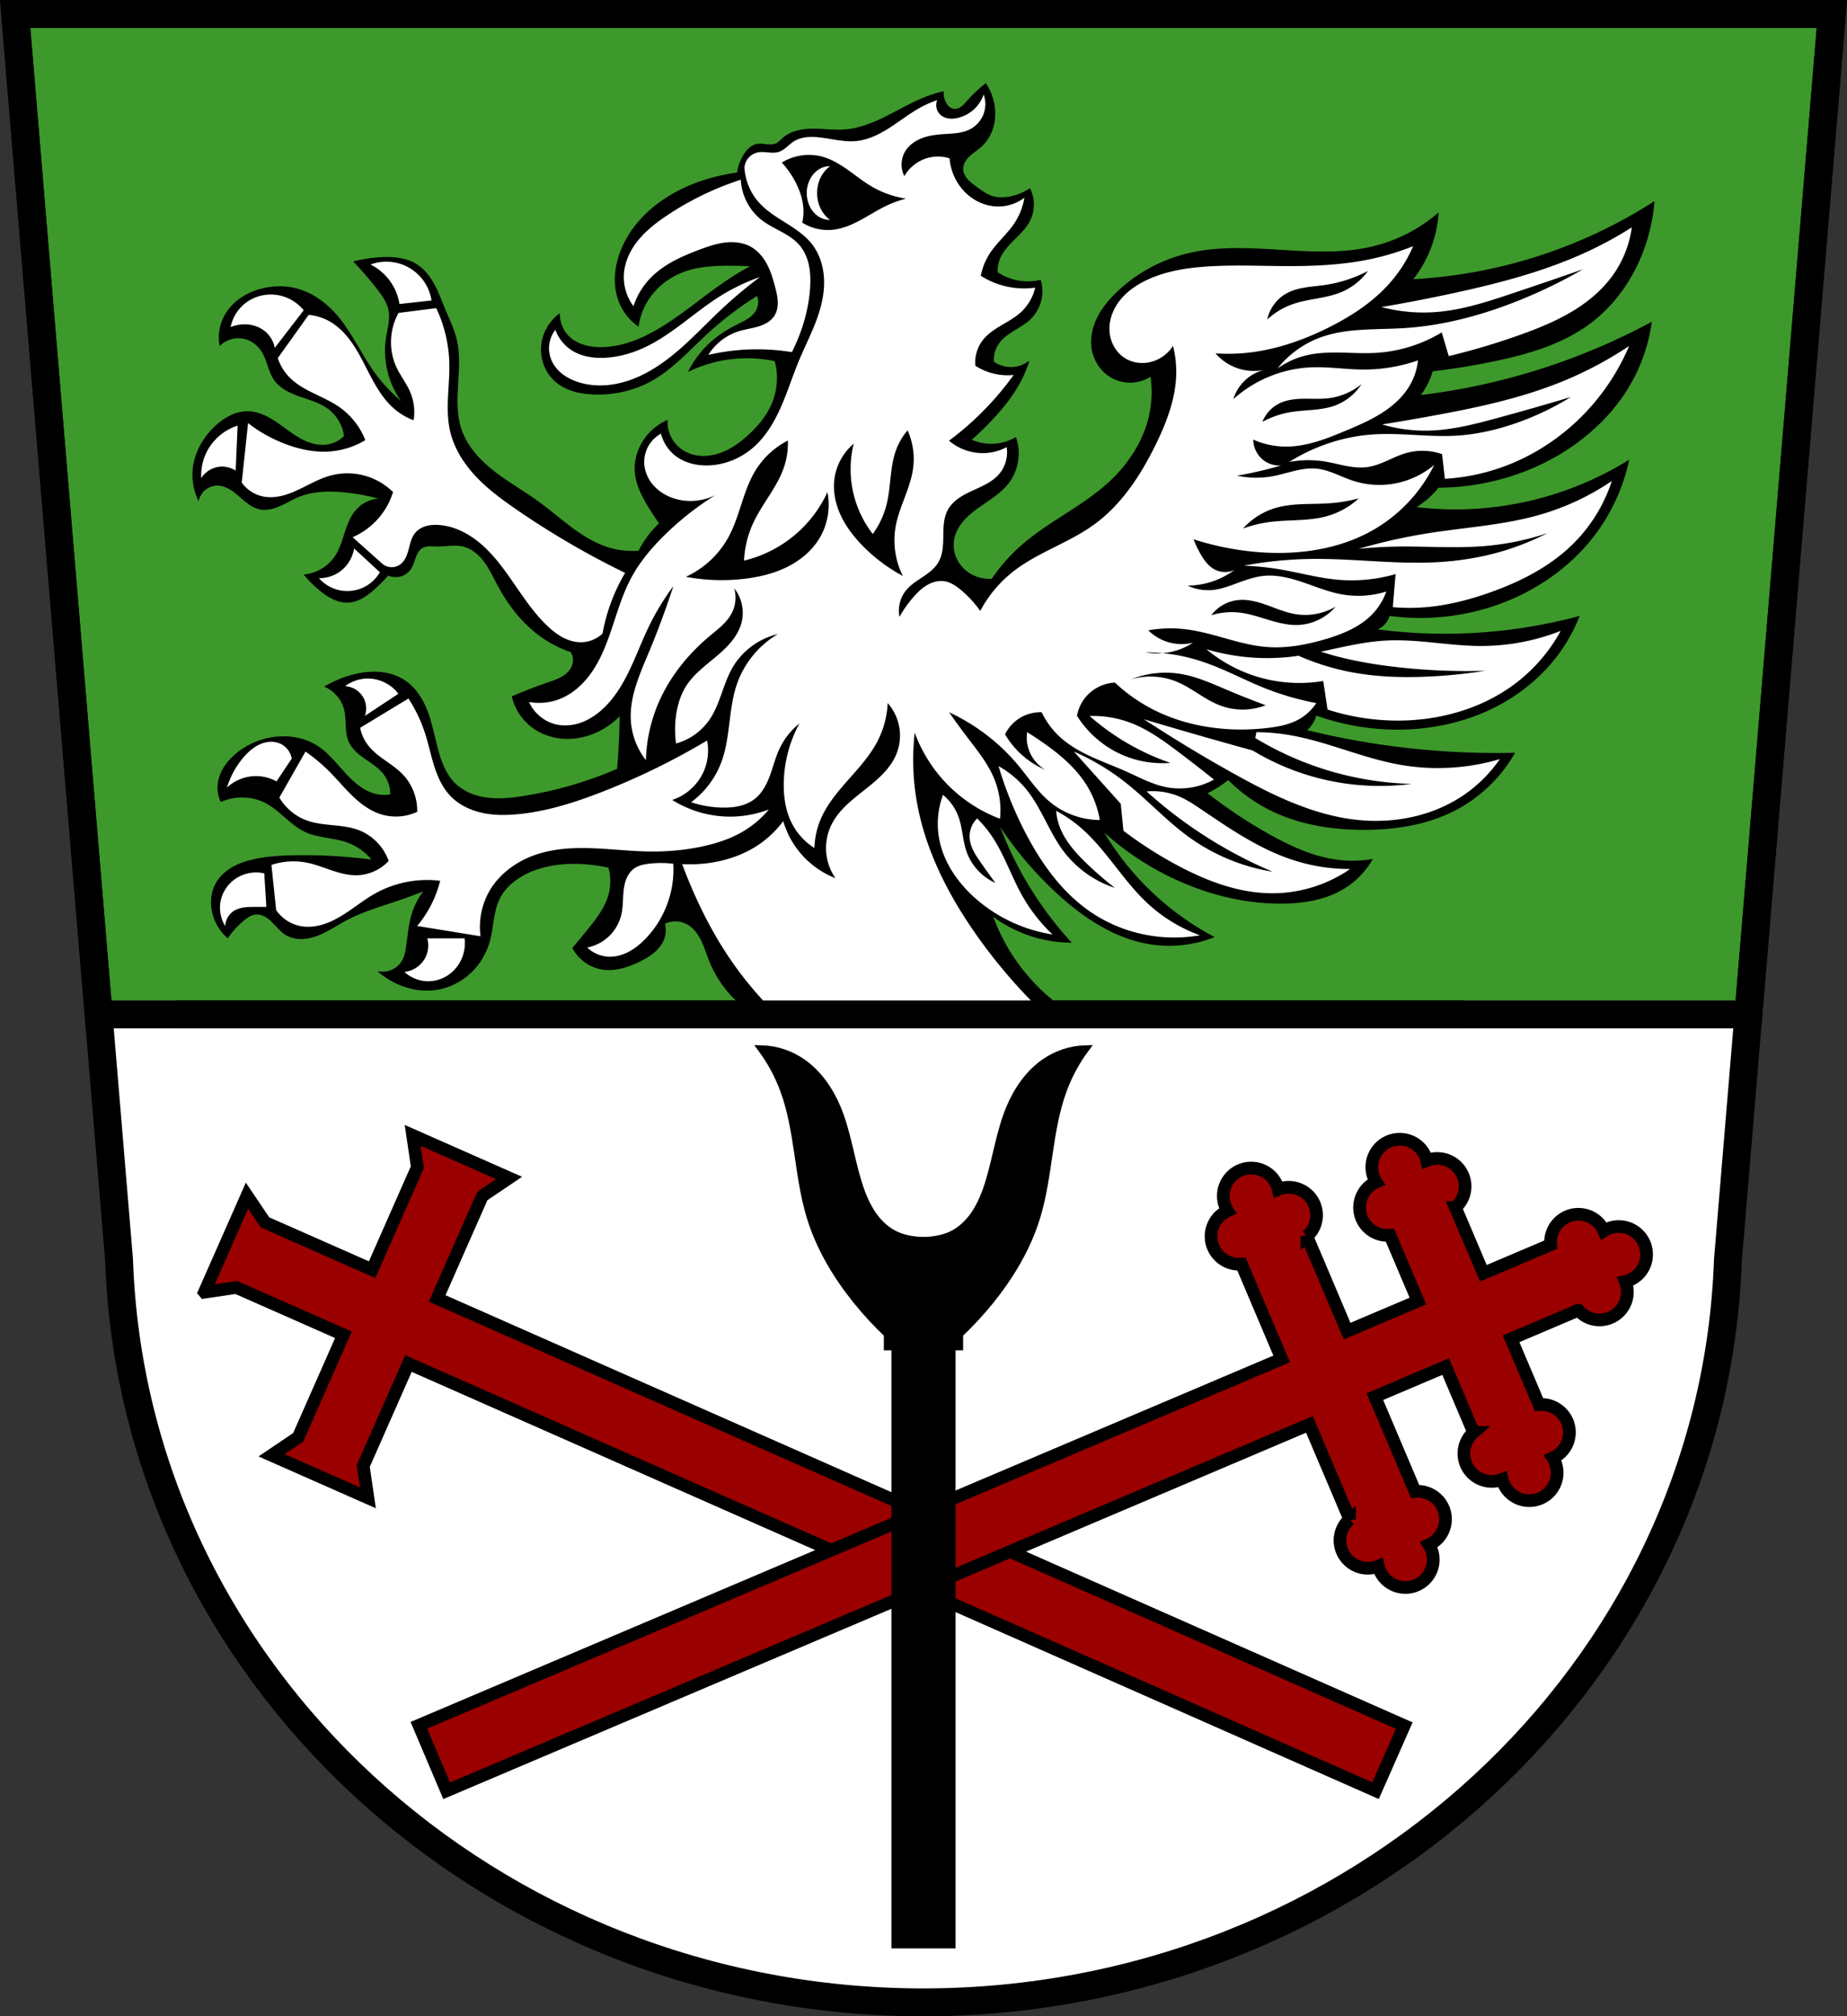 <?xml version="1.0" encoding="UTF-8" standalone="no"?><svg xmlns="http://www.w3.org/2000/svg" width="728.91" viewBox="0 0 728.912 795.221"><rect x="0" y="0" width="728.912" height="795.221" fill="#333333" stroke="none"/><g transform="translate(54.625-81.09)"><path d="m-48.647 86.59l41.01 491.44c5.625 162.97 146.27 292.68 317.46 292.78 171.07-.18 311.76-129.93 317.47-292.78l41.01-491.44h-358.48z" fill="#fff" fill-rule="evenodd"/><g stroke="#000"><g stroke-width="11"><path d="m-48.646 86.59l32.928 394.58h651.1l32.928-394.58h-358.48-358.48z" fill="#3d992b" stroke-linecap="round"/><path d="m-48.647 86.59l41.01 491.44c5.625 162.97 146.27 292.68 317.46 292.78 171.07-.18 311.76-129.93 317.47-292.78l41.01-491.44h-358.48z" fill="none" fill-rule="evenodd"/></g><g transform="translate(765.6 4)" fill="#9b0000" stroke-linecap="round" stroke-width="5"><path d="m-739.53 586.71l12.569-1.845 31.24 13.792 11.03 4.867-2.759 6.25-15.08 34.16-10.53 7.107 6.188 2.731 11.836 5.225 1.989.878 11.837 5.225 6.186 2.731-1.845-12.565 15.08-34.17 2.759-6.25 4.392 1.939 377.27 166.54 11.328-25.662-377.27-166.54-4.392-1.939 2.758-6.248 15.08-34.17 10.527-7.104-6.186-2.731-11.837-5.225-1.989-.878-11.836-5.225-6.188-2.731 1.845 12.569-15.08 34.16-2.758 6.248-11.03-4.867-31.25-13.794-7.104-10.527-2.731 6.186-5.225 11.837-.878 1.989-5.225 11.836-2.731 6.188z"/><path d="m-171.271 567.533a11 11 0 0 0 -14.423 -5.829 11 11 0 0 0 -1.575 .829 11 11 0 0 0 -14.342 -5.668 11 11 0 0 0 -6.645 11.126l-25.696 10.904-.881.374-11.02-25.961a11 11 0 0 0 2.949 -12.626 11 11 0 0 0 -14.262 -5.891 11 11 0 0 0 -.547 -1.69 11 11 0 0 0 -14.423 -5.829 11 11 0 0 0 -5.829 14.423 11 11 0 0 0 .829 1.575 11 11 0 0 0 -5.667 14.344 11 11 0 0 0 11.126 6.645l11.02 25.968-10.214 4.334-4.419 1.875-13.301 5.644-15.872-37.4a11 11 0 0 0 2.949 -12.626 11 11 0 0 0 -14.262 -5.891 11 11 0 0 0 -.547 -1.69 11 11 0 0 0 -14.423 -5.829 11 11 0 0 0 -5.829 14.423 11 11 0 0 0 .829 1.575 11 11 0 0 0 -5.668 14.344 11 11 0 0 0 11.126 6.645l15.875 37.412-340.5 144.49 10.957 25.822 340.5-144.49 15.875 37.412a11 11 0 0 0 -2.952 12.619 11 11 0 0 0 14.254 5.89 11 11 0 0 0 .556 1.69 11 11 0 0 0 14.423 5.829 11 11 0 0 0 5.829 -14.423 11 11 0 0 0 -.835 -1.568 11 11 0 0 0 5.673 -14.35 11 11 0 0 0 -11.129 -6.652l-15.872-37.4 17.721-7.52 10.214-4.334 11.02 25.968a11 11 0 0 0 -2.952 12.619 11 11 0 0 0 14.254 5.89 11 11 0 0 0 .556 1.691 11 11 0 0 0 14.423 5.829 11 11 0 0 0 5.829 -14.423 11 11 0 0 0 -.835 -1.568 11 11 0 0 0 5.673 -14.35 11 11 0 0 0 -11.129 -6.652l-11.02-25.961 26.57-11.275a11 11 0 0 0 12.626 2.949 11 11 0 0 0 5.889 -14.262 11 11 0 0 0 1.69 -.547 11 11 0 0 0 5.829 -14.423z"/></g><path d="m246.06 494.84c3.659 4.952 6.624 10.487 8.768 16.363 5.782 15.85 5.442 33.547 10.363 49.725 3.737 12.284 10.428 23.365 18.332 33.15 3.77 4.666 7.842 9.05 12.156 13.146v4.916h2.989v235.87h22.317v-235.87h2.989v-4.916c4.314-4.095 8.386-8.48 12.156-13.146 7.904-9.784 14.595-20.865 18.332-33.15 4.921-16.178 4.581-33.874 10.363-49.725 2.144-5.876 5.109-11.411 8.768-16.363-5.636.171-11.218 2.031-15.942 5.313-6.179 4.292-10.756 10.876-13.749 18.06-3.86 9.267-5.219 19.473-8.171 29.11-1.393 4.549-3.167 9.02-5.822 12.877-2.655 3.857-6.335 7.08-10.517 8.586-6.04 2.182-13.09 2.182-19.13 0-4.181-1.511-7.861-4.729-10.517-8.586-2.655-3.857-4.429-8.328-5.822-12.877-2.952-9.639-4.311-19.845-8.171-29.11-2.993-7.186-7.571-13.771-13.749-18.06-4.724-3.281-10.306-5.141-15.942-5.313z" stroke-linecap="round" stroke-width="3"/></g><g fill-rule="evenodd"><path d="m240.88 479.92h125.92c-7.84-5.195-14.705-11.855-20.13-19.534-3.866-5.467-7.01-11.446-9.316-17.731 4.629 3.429 9.832 6.082 15.326 7.813 5.05 1.59 10.336 2.404 15.627 2.404-7.119-7.729-13.373-16.255-18.608-25.367-3.713-6.463-6.914-13.22-9.562-20.19 6.309 9.473 13.745 18.2 22.1 25.925 10.68 9.881 23.42 18.353 37.825 20.4 8.288 1.178 16.88.141 24.65-2.975-10.561-5.565-20.22-12.843-28.475-21.462-5.746-5.997-10.817-12.639-15.09-19.762 9.28 8.339 19.957 15.12 31.45 19.975 12.15 5.132 25.27 8.114 38.462 8.07 8.63-.026 17.509-1.433 24.862-5.95 4.659-2.862 8.575-6.925 11.262-11.687-4.341.77-8.793.914-13.175.425-9.73-1.085-18.855-5.23-27.412-9.987-8.629-4.797-16.879-10.273-24.65-16.362 1.387-.679 2.738-1.432 4.046-2.254 1.423-.894 2.794-1.87 4.105-2.922 5.307 5.327 11.576 9.693 18.412 12.825 10.843 4.968 22.923 6.769 34.85 6.8 12.182.032 24.58-1.8 35.487-7.225 10.198-5.073 18.826-13.25 24.437-23.16-16.465.383-32.96-.531-49.28-2.731-11.01-1.484-21.948-3.553-32.743-6.194.92-.823 1.712-1.788 2.338-2.852.534-.907.948-1.885 1.227-2.901 10.621 3.792 21.92 5.678 33.2 5.54 11.723-.143 23.462-2.488 34.16-7.294 10.694-4.806 20.318-12.1 27.47-21.393 3.786-4.917 6.872-10.372 9.137-16.15-14.22 3.822-28.854 6.106-43.562 6.8-12.05.568-24.16.07-36.12-1.487 1.308-.595 2.464-1.519 3.333-2.664.605-.797 1.071-1.7 1.372-2.654 14.312 1.912 29.07.371 42.683-4.457 14.661-5.201 28.04-14.301 37.612-26.562 6.984-8.944 11.894-19.497 14.237-30.6-17.992 11.201-38.764 17.899-59.91 19.318-8.01.537-16.06.33-24.03-.618 1.68-1.026 3.268-2.203 4.739-3.512 1.416-1.261 2.724-2.643 3.903-4.128 11.772-.074 23.526-2.322 34.495-6.597 18.625-7.259 35.18-20.841 43.775-38.887 3-6.297 5.02-13.06 5.95-19.975-16.862 9.08-34.739 16.263-53.19 21.383-12.445 3.453-25.15 5.968-37.971 7.517 1.12-1.487 2.096-3.082 2.909-4.756.718-1.477 1.309-3.02 1.766-4.594 8.21-.971 16.377-2.305 24.469-3.997 13.366-2.794 26.865-6.728 37.793-14.915 9.668-7.243 16.847-17.569 21.04-28.9 2.297-6.21 3.731-12.737 4.25-19.337-14.647 9.423-30.56 16.877-47.17 22.1-15.561 4.891-31.737 7.826-48.02 8.712 2.827-3.61 5.125-7.632 6.8-11.9 1.809-4.61 2.889-9.506 3.187-14.45-7.405 6.449-16.379 11.08-25.925 13.387-11.757 2.838-24.04 2.147-36.11 1.398-12.07-.749-24.34-1.525-36.14 1.152-10.99 2.494-21.3 8.03-29.325 15.937-2.839 2.799-5.414 5.917-7.207 9.478-1.794 3.561-2.777 7.595-2.355 11.56.481 4.52 2.877 8.849 6.587 11.475 2.423 1.715 5.362 2.69 8.329 2.765 2.967.075 5.952-.751 8.458-2.34.736 5.152.519 10.438-.637 15.512-2.302 10.1-8.292 19.14-15.937 26.14-10.309 9.431-23.434 15.294-34 24.437-4.603 3.984-8.686 8.568-12.11 13.6-3.123.221-6.311-.614-8.925-2.337-2.098-1.384-3.826-3.336-4.892-5.611-1.066-2.276-1.46-4.871-1.057-7.351.426-2.631 1.722-5.068 3.413-7.128 1.691-2.06 3.768-3.77 5.927-5.333 4.317-3.126 9.114-5.817 12.335-10.06 3.836-5.059 4.911-12.09 2.762-18.06-2.397 1.401-5.099 2.277-7.862 2.55-3.245.32-6.568-.197-9.562-1.487 2.805-2.501 5.5-5.125 8.07-7.862 4.529-4.816 8.717-10.03 11.687-15.937 1.201-2.388 2.198-4.88 2.975-7.437-2.145 1.712-4.907 2.633-7.65 2.55-2.271-.069-4.517-.817-6.375-2.125-.183-2.558.559-5.172 2.057-7.253 1.496-2.078 3.659-3.57 5.841-4.909 2.183-1.34 4.453-2.587 6.327-4.332 2.105-1.959 3.646-4.516 4.394-7.292.749-2.776.702-5.762-.132-8.513-2.632.653-5.389.798-8.07.425-3.18-.442-6.257-1.614-8.925-3.4-.093-1.672.165-3.363.754-4.931 1.144-3.049 3.451-5.498 5.766-7.788 2.315-2.29 4.741-4.572 6.23-7.468 2.053-3.991 2.053-8.972 0-12.962-2.603 1.763-5.604 2.934-8.712 3.4-1.897.284-3.858.305-5.709-.197-2.631-.713-4.86-2.418-7.04-4.053-1.133-.85-2.283-1.7-3.21-2.771-.926-1.071-1.624-2.401-1.678-3.816-.038-.995.244-1.987.716-2.863.471-.877 1.126-1.645 1.851-2.327 1.45-1.364 3.182-2.398 4.658-3.734 2.05-1.856 3.566-4.277 4.448-6.898.882-2.621 1.141-5.438.864-8.19-.357-3.559-1.611-7.02-3.612-9.987-2.764 2.168-5.328 4.589-7.65 7.225-.633.719-1.255 1.46-2.02 2.039-.764.578-1.699.988-2.655.936-.74-.04-1.45-.357-2.026-.822-.576-.465-1.026-1.074-1.374-1.728-.723-1.357-1.023-2.935-.85-4.462-2.385.538-4.73 1.249-7.01 2.125-5.418 2.079-10.432 5.066-15.619 7.669-5.187 2.603-10.681 4.856-16.468 5.294-4.269.323-8.55-.355-12.831-.307-2.14.024-4.292.231-6.348.825-2.056.594-4.02 1.587-5.583 3.051-.65.609-1.239 1.304-2.01 1.744-.594.338-1.272.509-1.952.57-.68.061-1.366.017-2.045-.053-1.359-.14-2.743-.382-4.078-.092-.986.214-1.896.713-2.673 1.356-.777.643-1.428 1.427-2 2.256-1.573 2.27-2.601 4.914-2.975 7.65-3.223.435-6.419 1.075-9.562 1.912-10.624 2.832-20.788 8.09-28.26 16.15-5 5.396-8.751 12.08-9.987 19.337-.761 4.465-.547 9.153 1.062 13.387 1.529 4.02 4.312 7.557 7.862 9.987.583-4.197 2.203-8.246 4.675-11.687 3.558-4.953 8.847-8.576 14.662-10.412 4.65-1.469 9.575-1.829 14.45-1.912 3.401-.059 6.804.012 10.2.213-2.243 1.191-4.441 2.467-6.587 3.825-9.836 6.223-18.537 14.13-28.475 20.19-7.346 4.479-15.622 7.976-24.22 7.862-2.192-.029-4.394-.296-6.482-.965-2.088-.669-4.062-1.752-5.631-3.285-2.413-2.358-3.761-5.767-3.612-9.137-4.261 3-7.07 7.976-7.437 13.175-.348 4.922 1.513 9.999 5.1 13.387 2.09 1.974 4.696 3.356 7.439 4.218 2.743.862 5.624 1.219 8.498 1.307 7.804.238 15.692-1.536 22.525-5.312 8.296-4.585 14.714-11.842 21.675-18.275 6.168-5.701 12.864-10.83 19.975-15.3.621 1.55.621 3.338 0 4.887-.672 1.678-2.01 3.01-3.51 4.03-1.496 1.015-3.161 1.748-4.777 2.558-4.11 2.059-7.972 4.652-11.262 7.862-3.14 3.063-5.741 6.676-7.65 10.625 5.01-2.457 10.411-4.114 15.937-4.887 6.067-.849 12.282-.633 18.275.637 1.487 5.596 1.03 11.689-1.275 17-1.988 4.581-5.264 8.503-8.925 11.9-3.576 3.318-7.653 6.247-12.325 7.65-2.289.688-4.704.997-7.085.783-2.381-.214-4.727-.962-6.727-2.27-1.945-1.272-3.544-3.067-4.583-5.146-1.039-2.079-1.516-4.435-1.367-6.754-3.418 1.479-6.448 3.843-8.712 6.8-2.952 3.853-4.576 8.757-4.25 13.6.373 5.546 3.173 10.614 6.162 15.3 1.099 1.723 2.232 3.423 3.4 5.1-1.711 1.628-3.278 3.408-4.675 5.312-1.281 1.745-2.419 3.595-3.4 5.525-4.153.299-8.362-.209-12.325-1.487-5.16-1.665-9.824-4.594-14.169-7.838-4.345-3.243-8.431-6.827-12.818-10.01-5.769-4.188-12.04-7.671-17.658-12.05-5.622-4.383-10.692-9.869-12.941-16.634-1.891-5.685-1.658-11.832-1.293-17.812.366-5.98.835-12.08-.62-17.887-.96-3.833-2.725-7.405-4.25-11.05-1.413-3.377-2.631-6.847-4.357-10.08-1.726-3.229-4.02-6.253-7.118-8.199-4.101-2.575-9.19-3.02-14.02-2.762-3.728.197-7.435.767-11.05 1.7 3.39 3.502 6.584 7.193 9.562 11.05 1.976 2.559 3.911 5.314 4.462 8.5.596 3.444-.496 6.922-1.05 10.372-1.4 8.714.784 17.95 5.938 25.12-4-3.362-7.581-7.227-10.625-11.475-5.513-7.693-9.292-16.645-15.725-23.587-4.233-4.568-9.652-8.182-15.725-9.562-4.183-.95-8.587-.82-12.75.213-3.273.812-6.423 2.186-9.136 4.188-2.713 2-4.979 4.644-6.376 7.712-1.531 3.364-1.984 7.21-1.275 10.837 1.423-1.452 3.285-2.469 5.276-2.882 1.991-.413 4.103-.221 5.987.544 2.319.942 4.251 2.733 5.525 4.887 1 1.698 1.609 3.597 2.24 5.466.631 1.869 1.309 3.752 2.435 5.372 1.174 1.689 2.797 3.03 4.57 4.074 1.772 1.043 3.697 1.802 5.639 2.478 3.884 1.353 7.969 2.446 11.253 4.923 3.357 2.532 5.631 6.454 6.162 10.625-1.876 1.865-4.386 3.082-7.01 3.4-2.832.343-5.715-.341-8.316-1.515-2.6-1.174-4.955-2.822-7.261-4.5-2.307-1.679-4.594-3.405-7.104-4.761-2.51-1.355-5.28-2.336-8.132-2.399-2.422-.053-4.833.562-7.02 1.601-2.188 1.039-4.162 2.492-5.941 4.137-4.803 4.442-8.262 10.492-8.925 17-.444 4.356.377 8.834 2.337 12.75.321-1.755 1.29-3.384 2.679-4.503 1.389-1.119 3.187-1.719 4.971-1.659 1.596.054 3.144.619 4.528 1.416 1.384.798 2.62 1.825 3.826 2.873 1.205 1.048 2.39 2.126 3.697 3.045 1.307.918 2.751 1.679 4.312 2.02 2.702.584 5.528-.144 8.06-1.25 2.534-1.107 4.892-2.59 7.451-3.637 5.321-2.178 11.25-2.366 16.98-1.9 4.888.397 9.739 1.248 14.47 2.538-3.299.256-6.48 1.808-8.712 4.25-2.303 2.519-3.535 5.817-4.59 9.06-1.055 3.246-2.01 6.587-3.91 9.425-2.738 4.097-7.412 6.837-12.325 7.225 1.904 2.332 4.04 4.471 6.375 6.375 1.667 1.361 3.446 2.61 5.411 3.488 1.965.878 4.132 1.373 6.276 1.187 1.863-.162 3.657-.833 5.281-1.759 1.624-.926 3.091-2.105 4.494-3.341 1.955-1.723 3.802-3.57 5.525-5.525 1.619.706 3.495.8 5.177.262 1.682-.539 3.154-1.706 4.061-3.221.796-1.329 1.15-2.866 1.689-4.318.27-.726.589-1.438 1.026-2.078.437-.639.997-1.206 1.675-1.579.786-.433 1.697-.589 2.594-.62.897-.031 1.793.056 2.69.079 3.553.091 7.168-.823 10.625 0 3.432.817 6.275 3.275 8.372 6.112 2.097 2.837 3.566 6.077 5.228 9.188 4.229 7.919 9.885 15.212 17.212 20.4 3.58 2.535 7.531 4.546 11.687 5.95.753 1.186 1.061 2.648.85 4.04-.166 1.091-.64 2.123-1.3 3.01-.66.884-1.5 1.624-2.42 2.233-1.839 1.218-3.968 1.909-6.06 2.622-4.852 1.658-9.638 3.511-14.341 5.553 1.121 4.848 3.999 9.27 7.979 12.257 3.976 2.984 8.973 4.508 13.944 4.519 3.434.007 6.859-.684 10.06-1.928 3.984-1.548 7.632-3.957 10.621-7.01-.053 4.111-.195 8.22-.425 12.325-.158 2.808-.357 5.614-.597 8.416-11.819 5.117-24.29 8.725-37.01 10.709-4.7.733-9.487 1.245-14.206.646-4.718-.599-9.405-2.396-12.781-5.746-3.688-3.66-5.49-8.785-6.8-13.812-1.181-4.529-2.061-9.148-3.622-13.561-1.561-4.413-3.873-8.682-7.428-11.727-1.697-1.453-3.651-2.603-5.737-3.4-5.382-2.057-11.435-1.707-17-.212-3.875 1.041-7.605 2.619-11.05 4.675 3.817 1.531 6.825 4.945 7.862 8.925.553 2.124.569 4.344.676 6.537.108 2.192.323 4.43 1.236 6.426 1.295 2.832 3.843 4.87 6.403 6.643 2.56 1.773 5.277 3.443 7.197 5.895 1.787 2.282 2.777 5.176 2.762 8.07-1.613.285-3.275.285-4.887 0-2.545-.449-4.932-1.599-7.04-3.087-2.113-1.488-3.97-3.311-5.721-5.212-3.502-3.802-6.695-8.02-11.03-10.826-4.902-3.174-10.987-4.285-16.787-3.612-5.952.69-11.688 3.226-16.15 7.225-1.808 1.62-3.416 3.485-4.598 5.605-1.182 2.12-1.929 4.505-1.99 6.932-.051 2.047.39 4.104 1.275 5.95 3.127-1.359 6.586-1.948 9.987-1.7 2.5.182 4.972.815 7.225 1.912 2.997 1.46 5.535 3.695 8.05 5.889 2.51 2.194 5.077 4.403 8.104 5.799 5.114 2.357 11.05 2.176 16.362 4.04 3.792 1.328 7.211 3.706 9.775 6.8-10.139-1.325-20.377-1.893-30.6-1.7-5.202.098-10.425.397-15.512 1.487-3.163.678-6.29 1.673-9.08 3.318-2.786 1.645-5.226 3.976-6.649 6.882-1.154 2.358-1.606 5.03-1.487 7.65.231 5.112 2.678 10.09 6.587 13.387 1.774-2.627 3.928-4.997 6.375-7.01.683-.562 1.392-1.1 2.168-1.523.777-.424 1.626-.733 2.507-.814 1.191-.11 2.396.203 3.46.749 1.064.546 1.999 1.316 2.854 2.152 1.71 1.673 3.16 3.65 5.161 4.961 1.83 1.199 4.03 1.764 6.221 1.799 2.187.035 4.362-.442 6.416-1.193 4.109-1.503 7.729-4.068 11.587-6.131 7.086-3.788 14.935-5.861 22.525-8.5 2.647-.92 5.269-1.913 7.862-2.975-2.104 2.801-3.697 5.986-4.675 9.35-1.204 4.141-1.473 8.487-2.125 12.75-.245 1.603-.554 3.222-1.275 4.675-.882 1.777-2.38 3.241-4.177 4.082-1.797.841-3.88 1.054-5.81.593 2.74 2.451 5.924 4.404 9.35 5.737 4.372 1.701 9.171 2.382 13.812 1.7 5.257-.773 10.22-3.304 14.02-7.01 3.451-3.363 5.958-7.676 7.225-12.325 1.496-5.489 1.321-11.466 3.825-16.575 2.343-4.782 6.823-8.246 11.687-10.412 6.094-2.714 12.882-3.611 19.55-3.4 3.931.124 7.85.623 11.687 1.487.93 3.236 1 6.714.213 9.987-1.302 5.384-4.8 9.934-8.287 14.237-2.027 2.501-4.082 4.981-6.162 7.437 2.29 4.44 6.758 7.689 11.687 8.5 5.157.848 10.409-.856 15.09-3.187 2.127-1.06 4.205-2.266 5.965-3.864 1.76-1.597 3.196-3.615 3.81-5.911.444-1.661.444-3.439 0-5.1 2.571-1.252 5.717-1.252 8.287 0 2.658 1.295 4.57 3.77 5.894 6.413 1.324 2.643 2.148 5.504 3.243 8.25 3.175 7.961 8.705 14.965 15.712 19.901"/><path d="m388.2 37.25c-.775 2.279-2.141 4.355-3.928 5.967-1.787 1.612-3.99 2.758-6.336 3.295-1.123.257-2.288.377-3.432.232-1.143-.144-2.267-.562-3.156-1.295-.845-.696-1.459-1.668-1.725-2.73-.265-1.062-.182-2.209.236-3.221-2.198.737-4.334 1.664-6.375 2.764-4.297 2.315-8.138 5.378-12.24 8.02-4.102 2.646-8.61 4.918-13.471 5.363-4.904.449-9.765-.99-14.664-1.488-1.713-.174-3.446-.233-5.152-.002-1.706.232-3.39.765-4.834 1.703-.986.641-1.842 1.456-2.744 2.211-.902.755-1.876 1.462-2.994 1.826-1.322.43-2.748.352-4.133.229-1.384-.124-2.791-.286-4.154-.016-1.399.278-2.702 1.022-3.652 2.086-.95 1.064-1.542 2.442-1.66 3.863.287 5.073 2.347 10.03 5.738 13.813 2.994 3.34 6.894 5.703 10.689 8.092 3.796 2.389 7.621 4.921 10.348 8.482 2.812 3.673 4.279 8.272 4.596 12.887.317 4.615-.472 9.255-1.834 13.676-2.057 6.68-5.392 12.884-8.07 19.338-2.502 6.02-4.439 12.267-7.08 18.229-2.637 5.961-6.06 11.72-10.986 15.984-5.04 4.358-11.613 6.976-18.275 7.01-4.287.023-8.671-1.054-12.11-3.613-2.926-2.176-5.068-5.386-5.951-8.924-2.099 1.148-3.861 2.901-5.02 4.994-1.159 2.093-1.71 4.518-1.568 6.906.134 2.267.885 4.485 2.084 6.414 1.199 1.929 2.838 3.571 4.717 4.848 2.169 1.474 4.653 2.462 7.225 2.975 4.713.94 9.736.256 14.03-1.912-6.946 4.34-13.439 9.406-19.338 15.09-5.473 5.272-10.474 11.132-14.03 17.85-5.151 9.744-7.07 20.906-11.898 30.813-1.719 3.524-3.813 6.887-6.455 9.783-2.642 2.897-5.848 5.32-9.482 6.791-3.88 1.57-8.207 2.02-12.326 1.275 1.974 4.507 6.23 7.944 11.05 8.926 3.383.689 6.95.213 10.158-1.063 3.208-1.276 6.071-3.325 8.541-5.738 4.336-4.237 7.47-9.554 10.07-15.03 2.602-5.476 4.724-11.17 7.354-16.633 2.733-5.679 6.01-11.1 9.775-16.15-2.901 8.91-6.164 17.703-9.775 26.35-3.563 8.529-7.548 17.334-7.01 26.563.329 5.682 2.437 11.248 5.951 15.725.2-7.5 1.793-14.959 4.674-21.887 4.372-10.513 11.664-19.686 20.4-26.988 3.333-2.786 6.999-5.457 8.926-9.35 1.452-2.935 1.762-6.417.85-9.563 2.918 3.635 4.047 8.64 2.975 13.176-.651 2.752-2.054 5.286-3.803 7.508-1.749 2.222-3.84 4.151-5.998 5.979-4.315 3.655-9.03 7.04-12.09 11.801-2.245 3.496-3.471 7.572-4.04 11.688-.504 3.66-.504 7.39 0 11.05 5.303-1.448 10.06-4.824 13.174-9.352 4.272-6.206 5.351-14.1 9.139-20.611 3.823-6.574 10.441-11.46 17.85-13.176-7.49 4.403-13.328 11.547-16.15 19.764-3.411 9.928-2.479 20.981-6.162 30.811-2.339 6.242-6.529 11.78-11.9 15.727 4.102 1.377 8.423 2.097 12.75 2.125 2.172.014 4.356-.149 6.465-.666 2.109-.517 4.147-1.399 5.859-2.734 2.938-2.291 4.736-5.746 6.03-9.24 1.292-3.495 2.172-7.145 3.748-10.521 1.808-3.874 4.522-7.322 7.863-9.988-3.949 7.274-6.086 15.522-6.164 23.799-.05 5.33.774 10.761 3.188 15.514 2.023 3.982 5.144 7.4 8.926 9.775.096-3.785.893-7.552 2.338-11.05 2.449-5.93 6.66-10.936 10.91-15.742 4.25-4.806 8.656-9.591 11.615-15.283 2.421-4.656 3.809-9.843 4.04-15.09 2.388 2.689 4 6.06 4.598 9.605.597 3.547.178 7.259-1.197 10.582-2.421 5.849-7.508 10.11-12.479 14.03-4.97 3.92-10.176 7.943-13.02 13.598-1.675 3.329-2.436 7.113-2.176 10.83.26 3.717 1.54 7.357 3.662 10.42-5.02-1.962-9.575-5.119-13.174-9.137-3.434-3.834-5.996-8.445-7.438-13.387-2.824 3.838-6.349 7.159-10.348 9.75-5.304 3.437-11.401 5.566-17.639 6.588-3.928.643-7.924.857-11.898.637 1.177 3.155 2.43 6.281 3.76 9.375 4.135 9.623 9.01 18.946 14.875 27.625 4.581 6.781 9.756 13.158 15.449 19.04h105.78c-8.841-8.777-16.897-18.343-24.04-28.549-10.912-15.588-19.787-32.96-23.14-51.689-1.631-9.108-1.935-18.453-.9-27.648 2.693 7.361 6.915 14.16 12.32 19.836 5.932 6.229 13.286 11.1 21.338 14.12.541-5.179-.19-10.485-2.105-15.326-2.462-6.223-6.762-11.506-10.818-16.828-2.464-3.233-4.859-6.52-7.186-9.854 4.468 2.076 8.743 4.57 12.75 7.438 5.354 3.832 10.229 8.335 14.449 13.389 4.16 4.981 7.734 10.544 12.75 14.662 5.457 4.48 12.49 7 19.551 7.01-.861-5.05-2.753-9.926-5.525-14.236-3.953-6.145-9.585-11.03-15.512-15.301-2.487-1.793-5.04-3.494-7.65-5.1-.205 1.407-.205 2.843 0 4.25.641 4.386 3.381 8.417 7.225 10.625-2.488-1.059-4.847-2.418-7.01-4.04-3.599-2.692-6.654-6.111-8.926-9.988 1.157-2.374 2.93-4.443 5.1-5.949 2.716-1.885 6.05-2.87 9.35-2.764 1.753 3.681 4.222 7.02 7.227 9.775 7.277 6.674 17.12 9.568 26.14 13.6 5.152 2.305 10.19 5.058 15.725 6.162 6.39 1.275 13.222.201 18.912-2.975-4.692-3.752-9.438-7.434-14.236-11.05-5.783-4.356-11.732-8.662-18.488-11.264-5.196-2-10.798-2.946-16.363-2.762 3.536 3.107 7.306 5.951 11.264 8.5 6.435 4.144 13.371 7.504 20.611 9.986-5.522.445-11.136-.284-16.361-2.125-8.421-2.967-15.776-8.871-20.492-16.453.448-2.508 1.509-4.905 3.066-6.922 2.819-3.65 7.293-5.966 11.9-6.162 4.611 4.337 9.853 8 15.512 10.838 7.941 3.982 16.663 6.318 25.5 7.225 6.496.667 13.07.571 19.551-.213 4.191-.506 8.432-1.329 12.11-3.398 2.734-1.538 5.09-3.746 6.801-6.375-7.195-1.344-14.254-3.411-21.04-6.162-6.526-2.647-12.786-5.919-19.338-8.5-3.735-1.471-7.562-2.717-11.475-3.613-2.901-.664-5.846-1.129-8.809-1.404-2.235.19-4.494.095-6.703-.295 2.238-.015 4.475.088 6.703.295 2.222-.188 4.42-.66 6.521-1.408 1.923-.685 3.765-1.598 5.475-2.713-2.917.717-6.01.717-8.926 0-3.273-.804-6.318-2.512-8.711-4.887 4.831-.861 9.789-1.01 14.662-.426 10.957 1.302 21.295 6.203 32.3 7.01 7.593.559 15.211-.863 22.525-2.977 7.124-2.059 14.318-4.954 19.338-10.412 2.252-2.449 3.999-5.36 5.1-8.5-5.745 1.799-11.932 2.167-17.85 1.063-5.188-.968-10.1-3.03-15.09-4.723-4.998-1.694-10.256-3.041-15.506-2.502-4.115.422-8.01 1.981-11.9 3.4-2.556.934-5.159 1.819-7.863 2.125-3.469.392-7.04-.205-10.199-1.701 3.168-.021 6.332-.523 9.35-1.486 3.274-1.045 6.374-2.632 9.137-4.676-2.463 1.15-5.464 1.069-7.861-.213-2.328-1.245-3.971-3.462-5.313-5.736-1.16-1.967-2.156-4.03-2.975-6.162 8.399 2.719 17.12 4.435 25.924 5.1 15.568 1.175 31.754-1.1 45.26-8.926 10.208-5.913 18.603-14.909 23.799-25.5-4.384 3.683-9.721 6.222-15.346 7.295-5.624 1.073-11.521.68-16.953-1.131-4.69-1.563-9.107-4.177-14.03-4.676-2.946-.299-5.918.184-8.799.869-2.881.685-5.714 1.573-8.627 2.105-4.629.846-9.424.773-14.03-.213 3.135-.545 6.255-1.182 9.352-1.912 2.709-.638 5.402-1.347 8.07-2.125-2.397.186-4.852-.504-6.801-1.912-2.612-1.887-4.242-5.065-4.25-8.287 3.866 1.738 8.09 2.683 12.326 2.762 8.482.158 16.618-3.087 24.437-6.375 4.818-2.026 9.645-4.101 14.05-6.912 4.406-2.811 8.407-6.413 11.02-10.938 1.728-2.989 2.822-6.343 3.188-9.775-6.95 2.421-14.314 3.649-21.674 3.613-6.951-.034-13.883-1.183-20.826-.85-11.163.536-22.09 5.05-30.387 12.537 1.062-3.458 3.255-6.56 6.162-8.713 1.951-1.445 4.214-2.466 6.588-2.975-3.058.74-6.292.74-9.35 0-4.02-.973-7.718-3.236-10.412-6.375 4.105.276 8.232.205 12.324-.213 11.431-1.166 22.466-5.02 32.725-10.199 8.833-4.456 17.27-9.993 23.799-17.426 3.776-4.299 6.873-9.194 9.139-14.449-5.435 2.18-11.06 3.888-16.787 5.1-11.01 2.328-22.325 2.808-33.576 2.762-10.558-.044-21.13-.545-31.662.213-7.947.572-15.963 1.898-23.16 5.313-3.736 1.772-7.25 4.127-9.947 7.262-2.698 3.134-4.539 7.095-4.715 11.227-.102 2.405.364 4.841 1.418 7.01 1.053 2.165 2.699 4.049 4.744 5.318 3.186 1.977 7.251 2.366 10.838 1.275 3.309-1.01 6.23-3.236 8.07-6.162.9 3.535 1.33 7.19 1.275 10.838-.147 9.81-3.76 19.238-8.07 28.05-5.923 12.1-13.522 23.772-24.438 31.662-9.969 7.207-22.2 10.895-31.875 18.488-5.341 4.19-9.789 9.512-12.963 15.512-2.172-3.082-4.752-5.876-7.65-8.287-1.874-1.559-3.971-2.997-6.375-3.4-2.318-.389-4.727.238-6.775 1.391-2.048 1.153-3.772 2.803-5.336 4.559-2.201 2.471-4.129 5.185-5.738 8.08-.731-3.618.231-7.541 2.551-10.412 1.78-2.203 4.235-3.733 6.588-5.309 2.353-1.575 4.716-3.307 6.162-5.742.911-1.535 1.414-3.285 1.676-5.05.262-1.766.29-3.555.313-5.34.023-1.785.04-3.576.275-5.346.235-1.769.696-3.526 1.561-5.088 1.01-1.818 2.529-3.311 4.227-4.51 1.697-1.199 3.573-2.123 5.461-2.99 3.776-1.735 7.786-3.378 10.5-6.525 2.481-2.877 3.601-6.878 2.975-10.625-2.617 1.387-5.541 2.192-8.5 2.338-5.134.254-10.34-1.535-14.236-4.889 3.634-2.702 7.112-5.611 10.412-8.711 5.569-5.232 10.631-11.01 15.09-17.213-2.481.256-5 .111-7.438-.426-2.712-.598-5.316-1.683-7.65-3.188-.365-3.612.725-7.35 2.975-10.199 1.91-2.419 4.548-4.146 7.199-5.717 2.652-1.571 5.393-3.05 7.676-5.121 2.841-2.578 4.872-6.04 5.738-9.775-2.886.398-5.827.398-8.713 0-4.519-.623-8.9-2.228-12.75-4.674.607-3.172 1.843-6.224 3.613-8.926 2.762-4.214 6.752-7.505 9.563-11.688 2.055-3.059 3.442-6.563 4.04-10.199-2.51 1.917-5.568 3.11-8.713 3.4-3.415.315-6.905-.434-9.941-2.029-3.036-1.595-5.616-4.02-7.484-6.896-1.935-2.98-3.114-6.445-3.398-9.986-1.982-.631-4.095-.851-6.164-.639-4.813.493-9.308 3.437-11.686 7.65-1.519-2.956-1.438-6.677.211-9.563 1.452-2.541 3.975-4.345 6.705-5.398 2.73-1.053 5.676-1.417 8.596-1.613 3.549-.239 7.254-.279 10.412-1.914 2.382-1.233 4.291-3.352 5.27-5.85.978-2.497 1.017-5.35.107-7.873m-68.867 23.834c1.717.004 3.432.225 5.092.67 3.712.995 7.06 3.03 10.197 5.248 3.138 2.218 6.135 4.649 9.453 6.588 4.141 2.419 8.749 4.04 13.494 4.736-2.687.694-5.307 1.646-7.813 2.84-3.534 1.685-6.822 3.839-10.271 5.689-3.45 1.851-7.137 3.417-11.04 3.781-4.114.384-8.346-.633-11.838-2.842.367-1.628.528-3.302.475-4.971-.115-3.625-1.233-7.168-2.842-10.418-1.491-3.01-3.41-5.809-5.682-8.285 3.206-2 6.991-3.045 10.77-3.037m8.111 4.457a9.056 10.594 0 0 0 -9.055 10.594 9.056 10.594 0 0 0 9.055 10.596 9.056 10.594 0 0 0 .166 -.008 10.585 12.37 0 0 1 -5.139 -10.588 10.585 12.37 0 0 1 5.131 -10.584 9.056 10.594 0 0 0 -.158 -.01m-35.09 5.33c-10.277 3.32-20.09 8.07-29.07 14.07-4.089 2.73-8.04 5.754-11.186 9.533-3.144 3.78-5.453 8.387-5.852 13.287-.373 4.587.988 9.295 3.752 12.975 1.371-4.14 3.687-7.965 6.721-11.1 5.274-5.445 12.432-8.61 19.537-11.254 3.234-1.203 6.53-2.335 9.957-2.736 3.427-.401 7.03-.023 10.05 1.643 2.823 1.557 4.972 4.147 6.475 7 1.502 2.853 2.409 5.976 3.217 9.1.478 1.845.926 3.715.988 5.619.063 1.905-.285 3.866-1.301 5.479-.693 1.1-1.676 2-2.775 2.695-1.099.694-2.313 1.189-3.557 1.568-2.487.76-5.094 1.074-7.58 1.834-5.01 1.532-9.426 4.927-12.191 9.377 5.892-1.362 11.928-2.096 17.975-2.188 5.02-.076 10.05.29 15.01 1.094 1.304-2.585 2.454-5.248 3.439-7.971 2.038-5.631 3.376-11.531 3.75-17.508.184-2.944.132-5.922-.482-8.807-.615-2.885-1.815-5.682-3.738-7.918-1.946-2.262-4.538-3.861-7.158-5.289-2.62-1.428-5.328-2.733-7.689-4.557-4.891-3.779-8-9.769-8.285-15.943m351.63 18.777c-5.327 3.388-10.866 6.441-16.574 9.137-16.688 7.88-34.669 12.637-52.699 16.576-9.799 2.141-19.649 4.053-29.537 5.736 7.186 1.891 14.696 2.541 22.1 1.912 10.06-.854 19.753-4.02 29.324-7.225 9.368-3.134 18.719-6.322 28.05-9.563-8.649 4.999-17.68 9.337-26.988 12.963-13.887 5.41-28.477 9.246-43.35 10.199-11.293.724-22.983-.159-33.574 3.826-6.484 2.44-12.282 6.675-16.576 12.11 3.318-2.376 7.09-4.116 11.05-5.1 9.04-2.244 18.543-.511 27.838-1.063 9.125-.541 18.11-3.338 25.924-8.07l2.764 9.35c9.637-2.313 19.15-5.152 28.475-8.5 6.837-2.454 13.605-5.195 19.857-8.893 6.252-3.697 12-8.392 16.268-14.27 4.076-5.613 6.729-12.25 7.648-19.12m-491.09 13.559c-2.264-.053-4.538.311-6.662 1.096 3.294 1.649 6.145 4.176 8.176 7.25 1.655 2.504 2.768 5.366 3.24 8.33l12.646-1.389c-.462-3.03-1.71-5.931-3.59-8.348-1.88-2.417-4.387-4.342-7.207-5.535-2.086-.882-4.34-1.352-6.604-1.404m386.97 3.654c-2.631 3.64-6.274 6.54-10.412 8.287-6.199 2.617-13.218 2.613-19.551 4.887-3.615 1.298-6.962 3.337-9.775 5.951.877-4.249 3.66-8.07 7.438-10.201 2.29-1.294 4.877-1.974 7.473-2.402 2.595-.428 5.226-.617 7.828-.998 5.924-.868 11.698-2.743 17-5.523m-239.95 2.379c-5.51 1.923-10.803 4.465-15.748 7.564-10.617 6.654-19.68 15.882-31.19 20.842-4.26 1.837-8.805 3.051-13.432 3.396-4.739.354-9.707-.263-13.74-2.777-3.036-1.893-5.412-4.823-6.639-8.184-1.253 1.609-2.081 3.548-2.377 5.566-.296 2.02-.061 4.112.678 6.01.86 2.215 2.385 4.141 4.232 5.635 1.848 1.494 4.01 2.568 6.266 3.318 5.899 1.963 12.395 1.709 18.373 0 7.704-2.202 14.573-6.702 20.693-11.873 6.121-5.171 11.6-11.05 17.439-16.533 4.901-4.604 10.06-8.936 15.439-12.969m-192.43 6.92c-3.467-.121-6.975.838-9.838 2.797-3.391 2.32-5.824 5.997-6.633 10.03 1.614-.659 3.347-1.027 5.09-1.08 2.97-.091 6.01.772 8.33 2.623 2.064 1.644 3.513 4.04 4.01 6.633l11.416-14.809c-2.269-2.793-5.458-4.827-8.947-5.707-1.121-.283-2.272-.442-3.428-.482m64.67 5.354l-14.85 1.875c-3.683 6.507-3.984 14.814-.781 21.57 1.56 3.29 3.873 6.191 5.314 9.535 1.517 3.518 2.01 7.47 1.406 11.254-2.794-1.042-5.4-2.585-7.658-4.533-5.494-4.74-8.656-11.551-11.994-17.994-1.669-3.221-3.428-6.413-5.623-9.303-2.195-2.889-4.848-5.48-8.02-7.246-2.494-1.39-5.283-2.249-8.127-2.502l-12.193 17.04c.887 2.734 2.395 5.266 4.377 7.348 2.695 2.831 6.179 4.772 9.688 6.496 3.508 1.724 7.124 3.289 10.32 5.539 4.557 3.207 8.139 7.78 10.16 12.973-4.52 2.729-9.731 4.304-15.01 4.533-4.983.217-9.967-.749-14.693-2.344-5.969-2.01-11.596-5.04-16.568-8.91l-2.5 23.445c1.949 2.771 4.97 4.766 8.283 5.471 2.291.487 4.683.374 6.975-.111 2.291-.485 4.491-1.334 6.621-2.309 4.26-1.949 8.314-4.427 12.82-5.707 4.338-1.232 9-1.293 13.369-.174 4.368 1.119 8.43 3.416 11.641 6.582-.926 3.02-2.359 5.886-4.221 8.439-2.983 4.092-7.08 7.367-11.723 9.379l11.723 10.473c.992.833 2.271 1.316 3.566 1.344 1.295.028 2.596-.398 3.623-1.188.915-.703 1.6-1.672 2.102-2.711.501-1.039.828-2.153 1.121-3.27.586-2.232 1.09-4.589 2.561-6.367 1.057-1.278 2.551-2.155 4.139-2.635 1.588-.48 3.271-.583 4.928-.492 6.888.376 13.253 4.04 18.287 8.754 9.757 9.144 15.237 22.13 25.01 31.26 1.816 1.696 3.781 3.256 5.984 4.404 2.203 1.148 4.66 1.876 7.145 1.85 3.111-.033 6.191-1.289 8.439-3.439.766-4.26 1.919-8.451 3.439-12.504 1.483-3.954 3.316-7.778 5.471-11.41-14.987-7.285-29.422-15.706-43.14-25.17-5.659-3.902-11.233-8.01-15.922-13.04-4.689-5.03-8.484-11.05-10.02-17.75-2.036-8.862-.021-18.11-.313-27.2-.235-7.34-2-14.627-5.158-21.258m470.79 14.922c-8.403 5.609-17.38 10.359-26.746 14.15-16.07 6.5-33.13 10.133-50.18 13.262-6.839 1.255-13.693 2.435-20.559 3.537 6.01 1.775 12.303 2.599 18.568 2.432 9.01-.241 17.827-2.507 26.525-4.863 9.838-2.665 19.64-5.466 29.4-8.4-6.882 4.255-14.237 7.748-21.885 10.391-7.563 2.614-15.441 4.402-23.43 4.863-11.12.641-22.277-1.287-33.379-.443-4.331.329-8.627 1.08-12.82 2.211-6.939 1.871-13.595 4.788-19.674 8.621 4.583-.877 9.318-.952 13.926-.221 2.84.451 5.623 1.203 8.447 1.744 2.824.542 5.727.872 8.574.467 5.368-.765 10.04-4.047 15.252-5.527 4.611-1.309 9.626-1.153 14.15.441l1.105 9.727c7.292-.432 14.525-1.848 21.441-4.199 13.833-4.702 26.327-13.172 36.03-24.09 6.342-7.137 11.515-15.31 15.252-24.1m-105.64 15.05c-2.475 3.9-6.277 6.942-10.625 8.5-5.54 1.985-11.623 1.559-17.424 2.551-3.859.66-7.61 1.957-11.05 3.824 1.213-3.105 3.608-5.731 6.588-7.225 2.986-1.497 6.412-1.845 9.752-1.889 3.34-.043 6.697.192 10.01-.236 4.654-.602 9.128-2.541 12.75-5.525m-443.52 16.369c-5.333 1.664-9.911 5.612-12.34 10.643-1.498 3.102-2.195 6.588-2.01 10.03 1.576-2.48 4.326-4.178 7.25-4.475 2.201-.223 4.473.332 6.324 1.543l.771-17.738m264.41 1.863c2.06 4.59 2.829 9.749 2.197 14.74-1.018 8.04-5.512 15.272-6.928 23.25-1.164 6.556-.146 13.479 2.855 19.422-5.972-3.186-11.442-7.312-16.14-12.18-3.363-3.481-6.356-7.373-8.393-11.764-2.036-4.39-3.083-9.309-2.502-14.11.657-5.437 3.45-10.588 7.646-14.11-1.463 5.892-1.621 12.1-.457 18.06 1.244 6.365 3.997 12.43 7.969 17.557 2.55-3.502 4.417-7.5 5.467-11.703 1.775-7.11 1.229-14.742 3.803-21.604 1.035-2.758 2.561-5.331 4.486-7.561m-47.27 4.02c.133 3.442-.35 6.906-1.42 10.18-2.66 8.142-8.738 14.706-12.311 22.49-2.113 4.604-3.325 9.619-3.551 14.68 7.378-1.764 14.331-5.283 20.12-10.182 5.418-4.582 9.814-10.364 12.783-16.809 1.271 6.277.06 13.02-3.314 18.467-2.983 4.811-7.538 8.532-12.611 11.04-5.073 2.513-10.655 3.869-16.271 4.58-7.864.996-15.883.755-23.674-.711 7.087-3.22 13.08-8.791 16.809-15.625 4.536-8.315 5.71-18.199 10.654-26.28 3.07-5.02 7.546-9.162 12.783-11.838m325.16 15.975c-8.655 5.873-18.244 10.368-28.29 13.264-14.296 4.119-29.29 4.974-43.988 7.293-9.33 1.472-18.565 3.541-27.631 6.189 4.774-.496 9.568-.789 14.367-.883 11.792-.229 23.616.756 35.37-.223 8.416-.701 16.745-2.411 24.756-5.084-6.611 3.394-13.591 6.068-20.777 7.959-7.724 2.032-15.675 3.158-23.652 3.537-16.351.776-32.704-1.572-49.07-1.326-8.822.133-17.633 1.021-26.305 2.652 4.964.184 9.914.701 14.809 1.547 7.381 1.275 14.646 3.297 22.11 3.979 7.711.705 15.553-.05 22.988-2.211l-1.104 13.04c4.41.381 8.852.381 13.262 0 8.535-.738 16.899-2.9 24.979-5.748 12.09-4.261 23.824-10.217 32.938-19.23 6.958-6.881 12.236-15.449 15.252-24.758m-99.85 6.826c-3.55 3.28-7.884 5.704-12.537 7.01-7.348 2.066-15.172 1.333-22.738 2.338-3.549.471-7.05 1.329-10.412 2.551 3.403-3.791 7.868-6.62 12.75-8.08 7.04-2.1 14.567-1.342 21.889-1.912 3.732-.291 7.436-.932 11.05-1.912m-396.5 19.752c-.551 3.607-2.598 6.962-5.553 9.102-2.399 1.737-5.367 2.67-8.328 2.621 2.112 2.421 5.03 4.127 8.174 4.781 3.03.631 6.263.283 9.09-.98 2.829-1.263 5.242-3.434 6.797-6.113l-10.182-9.41m349.96 20.293c3.475-.112 6.946.866 10.244 2.041 3.769 1.343 7.479 2.967 11.43 3.602 5.374.863 11.04-.208 15.725-2.975-3.661 4.337-9.203 7.03-14.875 7.225-3.958.137-7.861-.878-11.652-2.02-3.792-1.143-7.573-2.432-11.51-2.867-3.704-.41-7.493-.046-11.05 1.063 2.418-3.241 6.187-5.439 10.199-5.949.496-.063.994-.101 1.49-.117m126.22 12.23c-10.05 3.956-20.859 5.986-31.662 5.949-12.568-.042-25.07-2.848-37.613-2.125-8.574.494-16.939 2.613-25.361 4.365 1.504.483 3.02.949 4.537 1.373 8.199 2.285 16.619 3.702 25.07 4.674 11.702 1.345 23.502 1.844 35.28 1.488-7.807 1.243-15.689 2.024-23.588 2.338-9.663.384-19.391.063-28.898-1.701-7.3-1.355-14.44-3.564-21.234-6.559-.996.146-1.992.283-2.992.396-11.169 1.266-22.592.248-33.36-2.975 5.677 4.749 12.286 8.38 19.338 10.625 8.606 2.74 17.865 3.401 26.773 1.912l1.701 11.262c10.256 3.31 21.11 4.757 31.875 4.25 14.941-.704 29.867-5.3 41.861-14.236 7.507-5.593 13.787-12.822 18.275-21.04m-156.7 16.498c.629-.014 1.258-.013 1.887.006 1.676.049 3.348.215 5 .496 6.221 1.058 12.04 3.697 17.85 6.162 5.122 2.173 10.296 4.228 15.514 6.162-5.593 2.201-11.992 2.279-17.637.213-6.291-2.303-11.428-7.05-17.639-9.563-5.628-2.275-12.03-2.579-17.85-.85 4.085-1.644 8.471-2.53 12.873-2.627m-314.32 2.301c-3.123.063-6.217 1.131-8.715 3.01 1.589.087 3.151.615 4.467 1.51 1.316.895 2.382 2.152 3.047 3.598.945 2.055 1.055 4.479.301 6.611l13.223-8.715c-2.845-3.798-7.578-6.105-12.322-6.01m16.299 7.865l-19.07 11.566c.498 2.491 1.577 4.864 3.127 6.877 1.833 2.381 4.271 4.216 6.721 5.955 2.45 1.739 4.964 3.432 7.03 5.611 3.706 3.903 5.777 9.313 5.627 14.693-4.452 2.087-9.694 2.428-14.379.938-4.245-1.351-7.915-4.099-11.127-7.186-3.212-3.087-6.04-6.545-9.193-9.695-2.881-2.882-6.02-5.503-9.379-7.816l-10.314 18.13c2.443 4.171 6.387 7.439 10.939 9.06 3.253 1.161 6.733 1.494 10.17 1.832 3.437.338 6.919.702 10.15 1.92 5.483 2.067 9.955 6.657 11.879 12.191-3.19 3.446-7.809 5.525-12.504 5.627-3.452.075-6.842-.866-10.113-1.971-3.271-1.105-6.503-2.386-9.895-3.03-4.564-.868-9.35-.542-13.754.938l1.875 17.82c2.166 3.185 5.606 5.478 9.379 6.252 2.714.557 5.552.347 8.23-.361 2.679-.708 5.208-1.902 7.598-3.305 4.779-2.805 9.03-6.447 13.869-9.152 7.726-4.323 16.85-6.102 25.635-5-.557 2.241-1.289 4.437-2.188 6.564-1.717 4.065-4.045 7.872-6.879 11.254l25.01 4.063c-.877-6.469.588-13.23 4.064-18.756 4.216-6.702 11.198-11.396 18.756-13.754 6.905-2.154 14.253-2.478 21.48-2.203 7.228.275 14.428 1.128 21.66 1.264 7.555.142 15.14-.507 22.508-2.188 5.229-1.193 10.375-2.919 15-5.627 3.913-2.288 7.421-5.266 10.316-8.754-5.266 2.02-10.932 2.979-16.568 2.814-7.602-.222-15.13-2.514-21.57-6.564 5.802-1.878 10.653-6.491 12.818-12.191 1.354-3.565 1.683-7.514.938-11.254-13.261 7.914-27.19 14.718-41.578 20.318-10.681 4.157-21.726 7.674-33.14 8.754-4.73.448-9.545.469-14.182-.568-4.636-1.037-9.104-3.191-12.389-6.623-3.104-3.243-5.01-7.452-6.377-11.729-1.365-4.276-2.245-8.696-3.627-12.967-1.569-4.848-3.782-9.485-6.564-13.754m290.25 8.186c11.562 7.583 23.403 14.742 35.488 21.461 15.37 8.545 31.589 16.513 49.09 18.275 14.06 1.417 28.731-1.441 40.588-9.137 6-3.897 11.236-8.982 15.301-14.875-12.907 3.813-26.713 4.547-39.951 2.125-14.801-2.708-28.714-9.251-43.563-11.688-4.143-.68-8.339-1.036-12.537-1.063l-.473 2.299c10.567 6.396 22.08 11.231 34.05 14.275 9.03 2.296 18.311 3.583 27.623 3.826-10.448 1.355-21.12.995-31.449-1.063-11.01-2.192-21.629-6.311-31.24-12.11-7.307-2.02-14.604-4.069-21.889-6.162-7.02-2.02-14.04-4.072-21.04-6.162m-344.57 8.895c-1.401.022-2.79.348-4.082.891-2.584 1.085-4.743 2.998-6.578 5.117-3.02 3.483-5.285 7.609-6.611 12.02 3.06-2.863 7.229-4.509 11.42-4.508 2.824 0 5.645.732 8.113 2.104l6.01-9.02c-.409-2.418-2.02-4.604-4.207-5.711-1.251-.632-2.665-.92-4.066-.898m316.95 3.855l18.488 20.611 1.063 10.625c6.585 4.987 13.554 9.466 20.824 13.387 11.699 6.309 24.533 11.235 37.824 11.264 10.92.023 21.824-3.361 30.813-9.563-7.707.017-15.414-1.209-22.736-3.613-13.12-4.308-24.685-12.244-36.12-19.975-2.661-1.798-5.344-3.6-8.287-4.887-4.12-1.8-8.699-2.539-13.176-2.125 6.339 5.718 13.09 10.978 20.19 15.725 9.313 6.23 19.217 11.574 29.537 15.938-11.835-1.897-23.21-6.594-32.938-13.6-9.09-6.55-16.66-15-25.5-21.889-6.129-4.776-12.856-8.782-19.975-11.898m-29.75 5.736c2.615 8.787 6.03 17.334 10.201 25.5 6.522 12.782 15.168 24.904 27.2 32.725 6.248 4.061 13.298 6.87 20.613 8.287 7.06 1.368 14.373 1.441 21.461.213-7.707-2.787-14.838-7.153-20.824-12.75-9.838-9.198-16.464-21.51-26.775-30.17-2.818-2.368-5.886-4.437-9.137-6.162.116 1.583.401 3.152.85 4.674 1.878 6.369 6.475 11.549 11.262 16.15 3.513 3.377 7.204 6.57 11.05 9.563-8.09-2.643-15.318-7.84-20.4-14.662-5.531-7.424-8.479-16.552-14.236-23.801-3.083-3.881-6.934-7.15-11.264-9.563m-21.922 11.35c-2.026 5.437-2.568 11.419-1.549 17.13 1.68 9.412 7.48 17.718 14.701 23.984 8.452 7.334 19 12.221 30.06 13.926-4.763-4.513-8.842-9.748-12.05-15.473-4.248-7.582-6.972-16-11.824-23.21-1.712-2.544-3.679-4.918-5.859-7.07-1.972 1.904-3.085 4.667-2.984 7.406.067 1.815.639 3.582 1.441 5.211.802 1.629 1.832 3.134 2.869 4.625 1.915 2.753 3.87 5.48 5.859 8.18-5.272-2.336-9.498-6.93-11.385-12.379-1.549-4.473-1.564-9.376-3.205-13.816-1.223-3.309-3.345-6.28-6.078-8.51m-111.25 26.852c-1.607 0-3.212.096-4.807.287-2 .24-4.052.657-5.711 1.803-1.329.917-2.33 2.26-3 3.729-.67 1.469-1.022 3.066-1.221 4.668-.397 3.204-.195 6.481-.889 9.635-.717 3.258-2.402 6.298-4.787 8.631-2.385 2.332-5.463 3.949-8.736 4.592 2.249 2.161 5.3 3.469 8.416 3.607 2.673.119 5.343-.601 7.727-1.816 2.384-1.215 4.496-2.911 6.396-4.795 7.847-7.778 12.12-19.03 11.42-30.05-1.595-.192-3.202-.287-4.809-.287m-159.72 3.727c-3.138-.014-6.285.993-8.793 2.885-2.676 2.02-4.612 5.01-5.291 8.297-.702 3.393-.04 7.05 1.805 9.979.063-2.329 1.311-4.593 3.246-5.891 1.156-.776 2.516-1.208 3.891-1.43 1.375-.222 2.774-.243 4.166-.254 1.643-.013 3.286-.013 4.93 0l-.842-13.227c-1.02-.237-2.065-.355-3.111-.359m67.46 26.01c.716 2.59.384 5.455-.902 7.814-1.619 2.968-4.751 5.056-8.113 5.408 2.871 2.667 6.921 4.02 10.818 3.607 2.312-.244 4.556-1.085 6.477-2.395 1.921-1.31 3.517-3.085 4.643-5.119 1.556-2.814 2.197-6.125 1.803-9.316h-14.725" transform="translate(-54.625 81.09)" fill="#fff"/><path d="m15.1 481.17h507.88" fill="none" stroke="#000" stroke-width="11"/></g></g></svg>